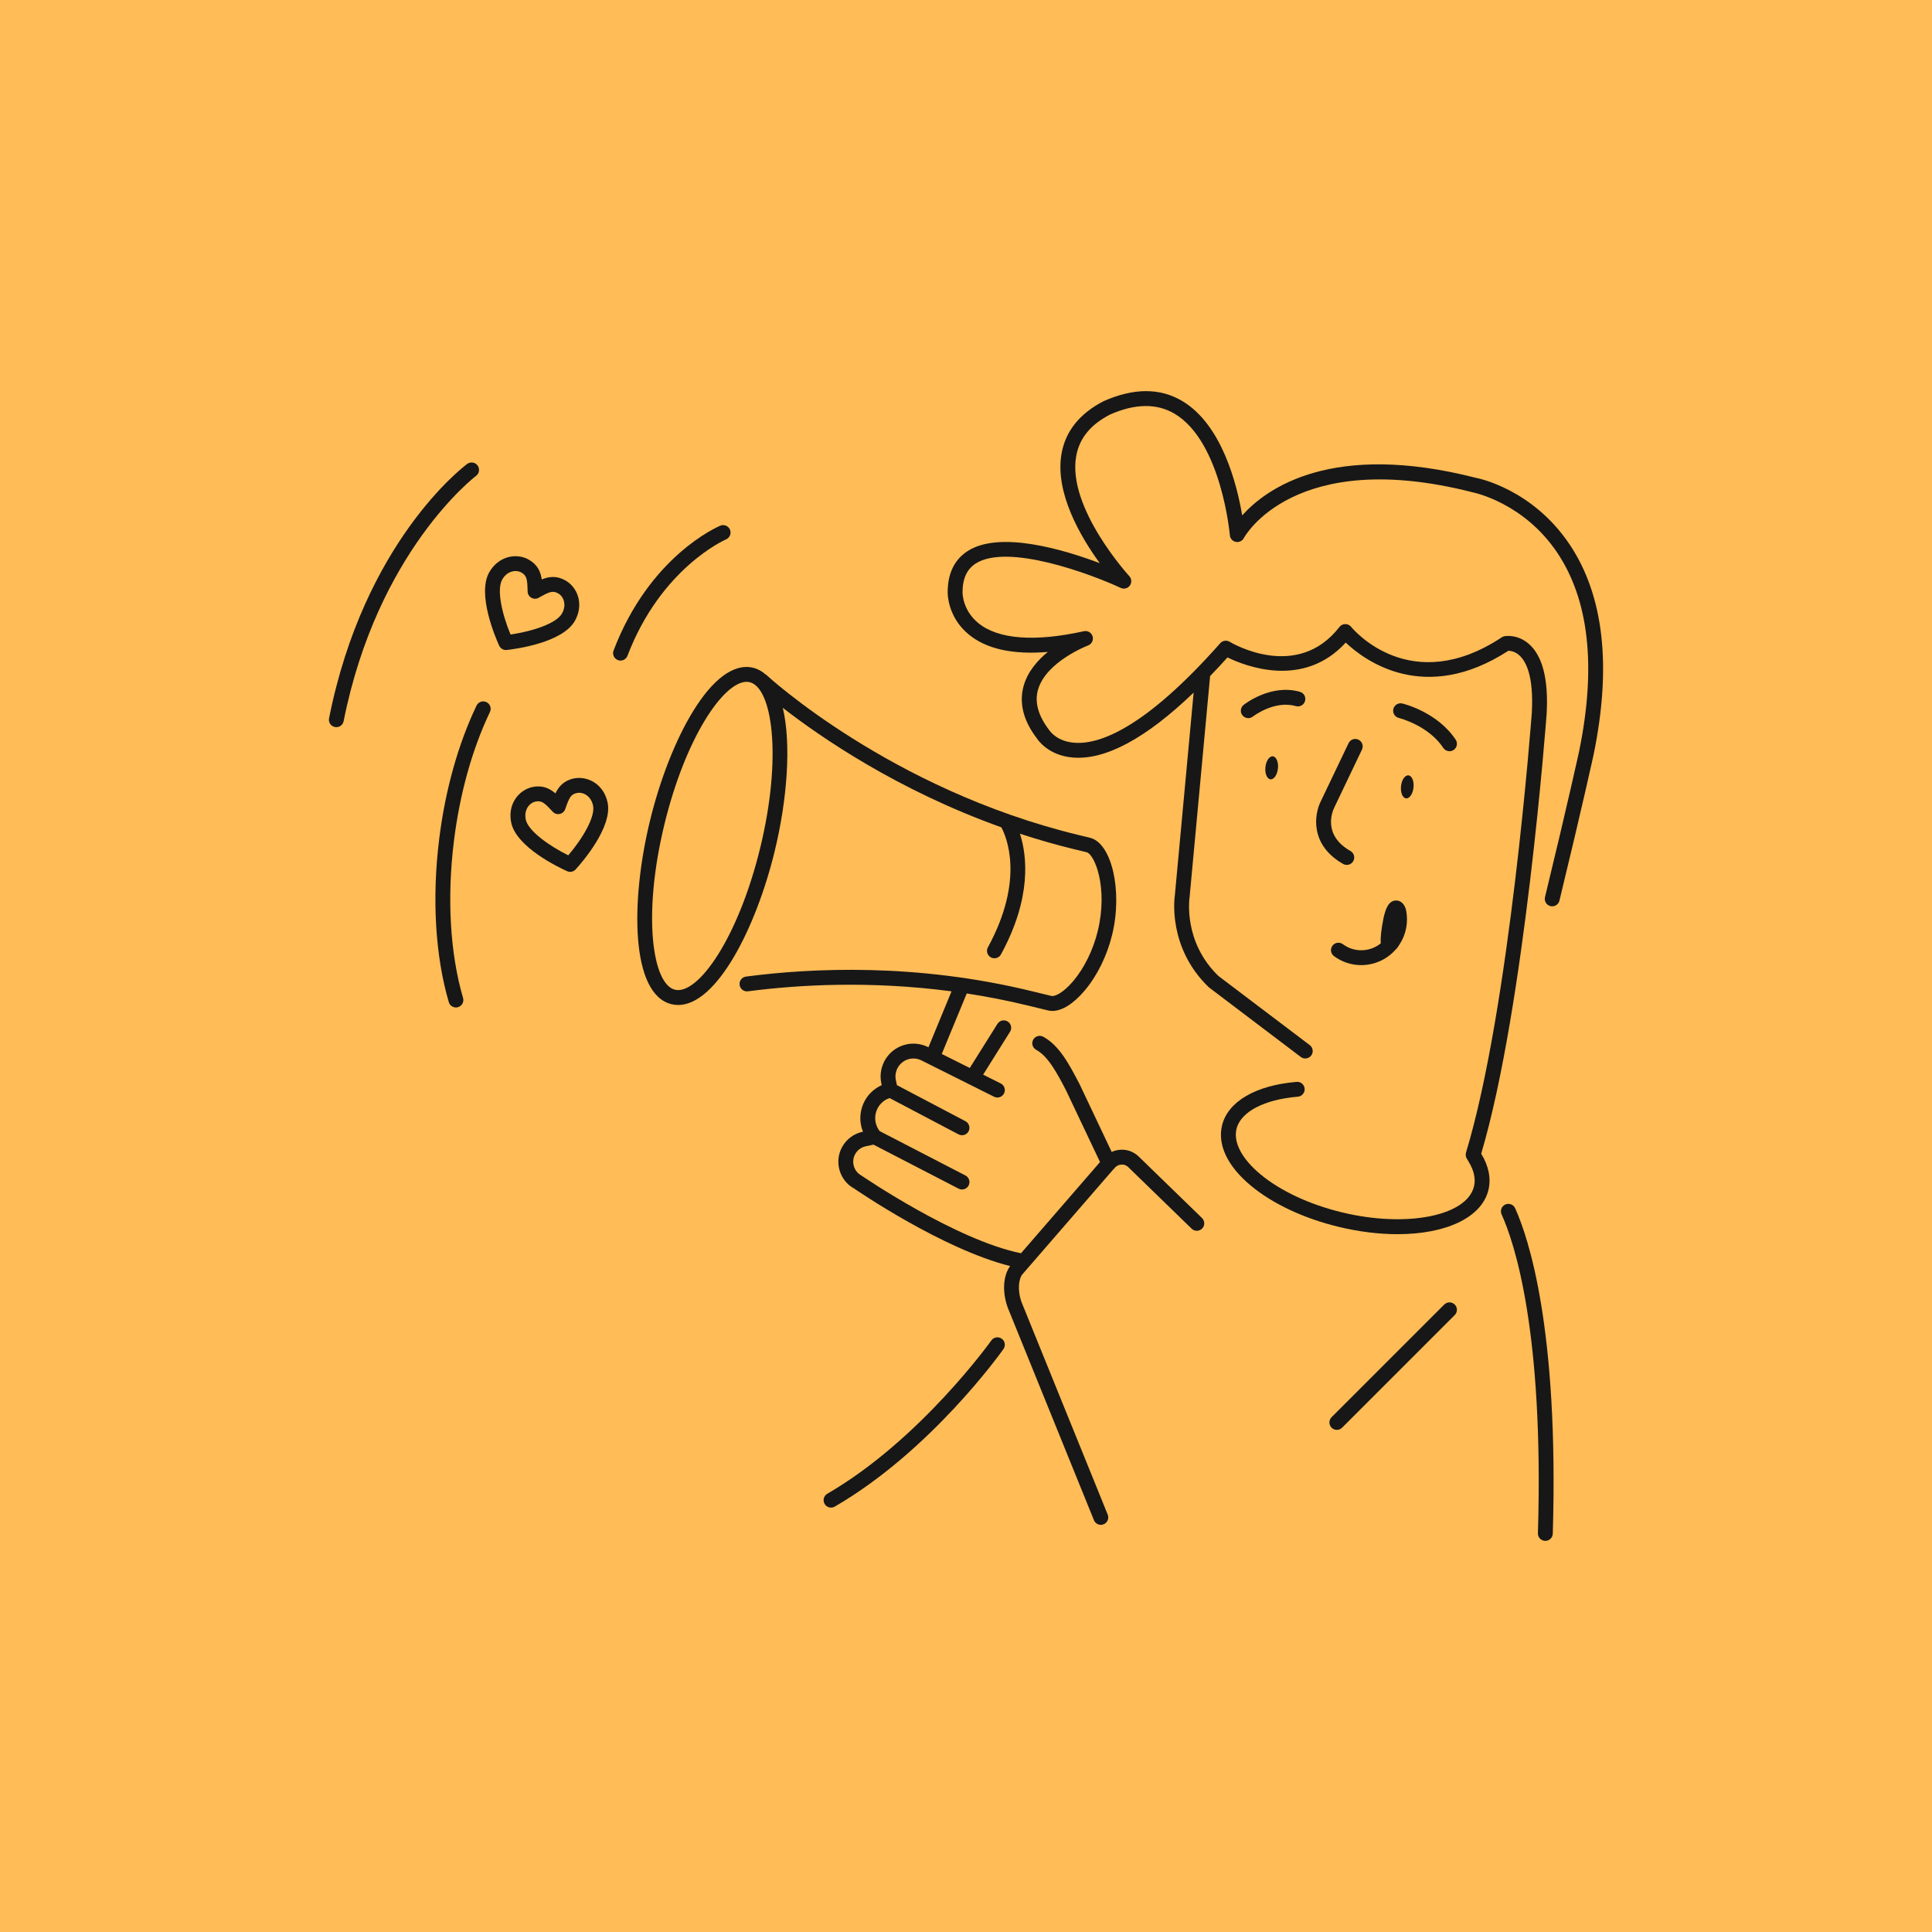 <?xml version="1.0" encoding="utf-8"?>
<!-- Generator: Adobe Illustrator 27.2.0, SVG Export Plug-In . SVG Version: 6.00 Build 0)  -->
<svg version="1.1" id="Layer_1" xmlns="http://www.w3.org/2000/svg" xmlns:xlink="http://www.w3.org/1999/xlink" x="0px" y="0px"
	 viewBox="0 0 520 520" enable-background="new 0 0 520 520" xml:space="preserve">
<rect fill="#FFBC57" width="520" height="520"/>
<path fill="#171717" d="M365.632,199.089c-0.999-0.483-2.192-0.051-2.666,0.943l-7.405,15.495
	c-1.882,3.643-3.062,11.882,5.94,17c0.312,0.178,0.652,0.261,0.986,0.261c0.696,0,1.372-0.364,1.741-1.011
	c0.547-0.96,0.21-2.183-0.75-2.727c-7.737-4.399-4.726-10.962-4.336-11.743l7.432-15.552
	C367.05,200.759,366.627,199.565,365.632,199.089z"/>
<path fill="#171717" d="M361.43,254.128c-0.891-0.659-2.139-0.474-2.798,0.415c-0.659,0.889-0.471,2.141,0.415,2.798
	c2.143,1.589,4.688,2.424,7.307,2.424c0.61,0,1.226-0.044,1.841-0.137c2.876-0.427,5.454-1.824,7.366-3.965
	c0.513-0.459,0.879-1.052,1.103-1.435c1.782-2.698,2.437-6.021,1.777-9.302c-0.408-1.604-1.404-2.558-2.666-2.558
	c-0.005,0-0.01,0-0.015,0c-2.246,0.015-2.93,2.825-3.357,4.588c-0.696,3.513-0.889,5.625-0.759,6.936
	c-1.15,0.94-2.532,1.558-4.038,1.78C365.412,256.008,363.214,255.449,361.43,254.128z"/>
<path fill="#171717" d="M340.588,206.487c-0.177,1.709,0.434,3.172,1.364,3.269c0.93,0.096,1.828-1.211,2.005-2.92
	c0.177-1.709-0.434-3.172-1.364-3.269C341.663,203.47,340.765,204.777,340.588,206.487z"/>
<path fill="#171717" d="M377.081,211.61c-0.177,1.709,0.434,3.172,1.364,3.269c0.93,0.096,1.828-1.211,2.005-2.92
	c0.177-1.709-0.434-3.172-1.364-3.269C378.155,208.594,377.258,209.901,377.081,211.61z"/>
<path fill="#171717" d="M348.779,190.051c1.067,0.305,2.168-0.307,2.475-1.367c0.307-1.06-0.305-2.168-1.367-2.475
	c-7.766-2.248-14.863,3.281-15.159,3.515c-0.864,0.686-1.008,1.941-0.325,2.805c0.393,0.5,0.979,0.759,1.57,0.759
	c0.434,0,0.872-0.139,1.238-0.427C337.27,192.815,342.992,188.384,348.779,190.051z"/>
<path fill="#171717" d="M388.466,201.299c0.386,0.579,1.02,0.893,1.67,0.893c0.379,0,0.762-0.107,1.103-0.332
	c0.92-0.61,1.172-1.853,0.561-2.773c-4.922-7.422-13.987-9.651-14.373-9.741c-1.057-0.252-2.146,0.405-2.405,1.48
	c-0.256,1.072,0.405,2.151,1.477,2.412C376.579,193.254,384.433,195.215,388.466,201.299z"/>
<path fill="#171717" d="M422.428,146.482c-10.024-14.905-24.627-17.768-25.11-17.854
	c-38.901-9.971-56.519,2.881-62.981,10.093c-1.394-8.269-5.427-24.439-16.16-30.802
	c-5.969-3.537-13.047-3.537-21.155,0.062c-6.441,3.325-10.244,8.081-11.309,14.133
	c-1.851,10.51,5.146,22.402,10.293,29.463c-9.8-3.699-26.887-8.779-35.513-3.288
	c-3.601,2.29-5.425,6.052-5.425,11.135c-0.005,0.269-0.068,6.638,5.696,11.367c4.756,3.899,11.882,5.469,21.265,4.675
	c-2.808,2.3-5.42,5.322-6.492,9.07c-1.328,4.646-0.09,9.49,3.567,14.236c0.117,0.185,2.905,4.551,9.612,5.117
	c8.794,0.743,19.703-5.13,32.555-17.472l-5.05,54.498c-0.09,0.569-2.051,14.048,9.136,24.817l24.753,18.753
	c0.361,0.274,0.786,0.405,1.206,0.405c0.606,0,1.204-0.274,1.597-0.791c0.666-0.881,0.493-2.136-0.386-2.803
	l-24.573-18.599c-9.473-9.133-7.854-20.681-7.766-21.287l5.514-59.444c1.537-1.596,3.091-3.25,4.679-5.019
	c4.834,2.356,20.439,8.484,31.824-3.992c5.032,4.771,21.174,16.858,43.767,2.204c0.547,0.005,1.743,0.149,2.917,1.184
	c1.855,1.636,3.953,5.664,3.398,15.537c-0.059,0.791-5.935,79.605-17.705,118.328
	c-0.164,0.539-0.093,1.121,0.195,1.607l0.488,0.818c1.467,2.393,1.96,4.646,1.465,6.692
	c-1.933,7.981-18.201,11.179-35.525,6.987c-8.767-2.122-16.575-5.771-21.987-10.276
	c-4.951-4.123-7.29-8.562-6.413-12.18c1.113-4.597,7.441-7.925,16.516-8.682c1.101-0.09,1.919-1.057,1.826-2.158
	c-0.09-1.103-1.065-1.929-2.158-1.826c-11.015,0.918-18.518,5.3-20.071,11.724
	c-1.267,5.232,1.482,10.984,7.742,16.196c5.872,4.89,14.255,8.828,23.604,11.089
	c5.561,1.345,10.942,1.985,15.869,1.985c12.879,0,22.659-4.37,24.485-11.916c0.745-3.076,0.073-6.438-1.926-9.704
	l-0.027-0.042c11.729-39.431,17.554-117.558,17.615-118.381c0.52-9.241-1.077-15.566-4.746-18.797
	c-3.025-2.668-6.238-2.168-6.594-2.104c-0.264,0.049-0.515,0.151-0.74,0.3
	c-24.514,16.209-39.907-2.043-40.549-2.832c-0.381-0.464-0.95-0.733-1.548-0.733c-0.01,0-0.019,0-0.027,0
	c-0.61,0.007-1.184,0.29-1.555,0.771c-11.367,14.658-28.823,4.436-29.561,3.989
	c-0.828-0.495-1.89-0.337-2.529,0.388c-20.369,23.011-32.581,27.303-39.227,26.791
	c-4.736-0.342-6.636-3.157-6.814-3.418c-2.954-3.843-3.967-7.495-3.01-10.85
	c2.161-7.58,13.369-11.882,13.482-11.924c0.982-0.371,1.511-1.435,1.214-2.442s-1.304-1.609-2.349-1.384
	c-13.21,2.922-23.015,2.178-28.357-2.146c-4.285-3.464-4.302-8.064-4.302-8.286c0-3.721,1.169-6.272,3.572-7.803
	c8.643-5.503,31.081,2.881,38.999,6.575c0.876,0.405,1.899,0.139,2.461-0.632c0.564-0.771,0.503-1.833-0.144-2.537
	c-0.169-0.181-16.755-18.357-14.302-32.266c0.85-4.822,3.86-8.508,9.097-11.216
	c6.748-2.986,12.593-3.064,17.38-0.232c12.622,7.478,14.866,32.451,14.888,32.703c0.073,0.886,0.725,1.616,1.599,1.792
	c0.876,0.178,1.755-0.249,2.166-1.035c0.132-0.252,13.457-24.641,61.667-12.283
	c0.134,0.027,13.655,2.735,22.705,16.257c8.562,12.788,10.527,30.803,5.845,53.52
	c-0.027,0.132-2.913,13.391-9.162,39.16c-0.261,1.074,0.398,2.153,1.472,2.414c1.072,0.261,2.153-0.398,2.414-1.472
	c6.265-25.823,9.158-39.123,9.19-39.275C433.834,179.263,431.652,160.202,422.428,146.482z"/>
<path fill="#171717" d="M130.924,188.977c-1.001-0.481-2.188-0.056-2.666,0.943c-4.927,10.298-8.399,22.686-10.039,35.825
	c-1.99,15.93-1.074,31.55,2.576,43.982c0.256,0.872,1.052,1.435,1.919,1.435c0.185,0,0.376-0.025,0.564-0.081
	c1.06-0.31,1.665-1.423,1.355-2.483c-3.498-11.916-4.368-26.96-2.444-42.356c1.589-12.72,4.934-24.683,9.678-34.599
	C132.343,190.647,131.923,189.453,130.924,188.977z"/>
<path fill="#171717" d="M195.409,145.178c1.016-0.43,1.492-1.601,1.065-2.617c-0.425-1.018-1.597-1.496-2.612-1.072
	c-0.771,0.325-19.036,8.203-28.716,33.594c-0.396,1.033,0.122,2.188,1.155,2.58c0.234,0.09,0.476,0.132,0.713,0.132
	c0.806,0,1.565-0.488,1.868-1.286C177.922,152.805,195.233,145.251,195.409,145.178z"/>
<path fill="#171717" d="M128.131,128.081c0.886-0.659,1.069-1.914,0.41-2.798c-0.659-0.884-1.911-1.069-2.798-0.412
	c-1.128,0.84-27.759,21.093-37.178,68.459c-0.217,1.084,0.486,2.136,1.57,2.351c0.132,0.027,0.264,0.039,0.393,0.039
	c0.935,0,1.77-0.657,1.958-1.609C101.588,148.349,127.868,128.279,128.131,128.081z"/>
<path fill="#171717" d="M154.459,209.521c-2.712,0.564-4.075,2.183-4.966,4.014c-1.553-1.326-3.44-2.273-6.157-1.706
	c-3.64,0.757-6.785,4.546-5.742,9.575c1.372,6.619,12.774,12.056,15.046,13.079
	c0.264,0.12,0.542,0.176,0.82,0.176c0.552,0,1.091-0.227,1.48-0.654c1.677-1.843,9.973-11.372,8.601-17.979
	C162.499,210.996,158.114,208.777,154.459,209.521z M152.953,230.21c-5.32-2.62-10.825-6.648-11.443-9.617
	c-0.535-2.58,0.923-4.492,2.639-4.849c0.261-0.054,0.498-0.081,0.725-0.081c1.169,0,1.982,0.754,3.643,2.546
	l0.254,0.274c0.478,0.51,1.189,0.747,1.87,0.596c0.686-0.141,1.248-0.63,1.48-1.292l0.124-0.351
	c0.967-2.747,1.416-3.664,3.027-3.999c1.702-0.351,3.816,0.816,4.353,3.398
	C160.248,219.839,156.872,225.613,152.953,230.21z"/>
<path fill="#171717" d="M154.726,167.112c1.147-2.019,1.472-4.27,0.918-6.343c-0.517-1.933-1.772-3.587-3.447-4.534
	c-2.414-1.375-4.502-1.05-6.382-0.269c-0.288-2.017-1.087-3.972-3.494-5.339c-1.672-0.952-3.74-1.179-5.664-0.635
	c-2.063,0.586-3.83,2.019-4.973,4.033c-3.335,5.874,1.641,17.49,2.671,19.758c0.327,0.72,1.042,1.172,1.821,1.172
	c0.073,0,0.149-0.003,0.222-0.012C138.876,174.665,151.396,172.981,154.726,167.112z M151.247,165.137
	c-1.511,2.666-7.861,4.776-13.835,5.644c-2.322-5.576-3.765-12.112-2.248-14.78
	c0.796-1.406,1.846-1.951,2.586-2.161c0.332-0.095,0.671-0.141,1.004-0.141c0.569,0,1.121,0.137,1.592,0.405
	c1.431,0.813,1.577,1.824,1.655,4.736l0.01,0.369c0.019,0.701,0.405,1.338,1.013,1.682
	c0.606,0.349,1.353,0.344,1.963,0.007l0.32-0.181c2.539-1.426,3.484-1.824,4.92-1.004
	c0.747,0.422,1.313,1.184,1.555,2.09C151.979,162.546,152.048,163.728,151.247,165.137z"/>
<path fill="#171717" d="M306.393,311.194c-1.284-1.192-2.964-1.829-4.707-1.741c-0.868,0.033-1.702,0.234-2.474,0.59
	l-8.661-18.278l-0.13-0.244c-2.605-4.983-5.298-10.134-9.629-12.48c-0.969-0.522-2.185-0.166-2.71,0.806
	c-0.527,0.969-0.166,2.185,0.806,2.71c3.257,1.768,5.662,6.367,7.988,10.818l9.198,19.39l-21.274,24.551
	c-17.564-3.571-42.506-20.624-42.937-20.908c-0.996-0.542-1.724-1.438-2.043-2.527c-0.322-1.087-0.2-2.234,0.342-3.23
	c0.591-1.087,1.623-1.86,2.834-2.122l2.099-0.452l22.913,11.853c0.293,0.151,0.608,0.222,0.915,0.222
	c0.725,0,1.423-0.393,1.78-1.081c0.505-0.979,0.122-2.188-0.86-2.695l-23.096-11.948l-0.207-0.305
	c-0.852-1.265-1.16-2.786-0.869-4.282c0.293-1.499,1.152-2.791,2.424-3.647c0.415-0.281,0.875-0.482,1.352-0.643
	l18.546,9.767c0.298,0.156,0.618,0.23,0.93,0.23c0.72,0,1.413-0.388,1.772-1.067
	c0.515-0.979,0.139-2.188-0.838-2.703l-18.449-9.716l-0.284-1.314c-0.561-2.605,1.099-5.181,3.701-5.745
	c1.03-0.227,2.083-0.105,2.983,0.305l19.748,9.878c0.989,0.5,2.188,0.093,2.683-0.896
	c0.493-0.986,0.093-2.188-0.896-2.683l-4.731-2.365l7.243-11.546c0.586-0.935,0.305-2.171-0.632-2.756
	c-0.932-0.589-2.166-0.303-2.756,0.632l-7.448,11.873l-7.539-3.771l6.721-16.283
	c5.331,0.817,10.799,1.874,16.363,3.225l5.515,1.34c0.373,0.09,0.759,0.137,1.157,0.137
	c2.62,0,5.723-1.938,8.711-5.484c3.391-4.028,6.021-9.377,7.402-15.066c2.849-11.726-0.112-24.634-5.981-26.059
	l-3.223-0.781c-50.547-12.283-83.562-42.754-83.889-43.059c-0.056-0.052-0.126-0.07-0.185-0.115
	c-0.983-0.859-2.086-1.49-3.347-1.797c-10.908-2.627-22.456,19.248-27.786,41.196
	c-5.332,21.946-5.115,46.699,5.788,49.348c0.606,0.146,1.211,0.22,1.819,0.22c10.344,0,20.93-20.686,25.967-41.413
	c3.358-13.82,4.508-28.744,2.181-38.571c10.239,7.955,30.95,22.203,58.822,32.163
	c1.336,2.479,6.367,13.993-3.615,32.289c-0.53,0.969-0.173,2.183,0.798,2.712c0.303,0.166,0.632,0.244,0.955,0.244
	c0.708,0,1.394-0.376,1.758-1.042c8.391-15.377,6.981-26.666,5.115-32.483c4.712,1.545,9.605,2.962,14.678,4.195
	l3.223,0.781c2.232,0.542,5.864,9.592,3.037,21.23c-1.221,5.022-3.616,9.919-6.575,13.43
	c-2.778,3.298-5.046,4.216-5.867,4.038l-5.515-1.34c-30.776-7.476-58.706-6.243-76.712-3.882
	c-1.096,0.141-1.868,1.147-1.724,2.241c0.141,1.096,1.138,1.868,2.241,1.724c13.573-1.774,32.894-2.886,54.798,0.007
	l-6.216,15.062l-0.356-0.178c-1.724-0.791-3.696-1.008-5.554-0.61c-4.761,1.03-7.795,5.74-6.77,10.501
	l0.102,0.474c-0.51,0.227-0.999,0.5-1.46,0.813c-2.153,1.45-3.613,3.65-4.111,6.196
	c-0.366,1.88-0.176,3.784,0.535,5.518l-0.124,0.027c-2.353,0.508-4.36,2.009-5.51,4.123
	c-1.052,1.933-1.286,4.162-0.661,6.274c0.623,2.112,2.034,3.855,3.792,4.797
	c1.027,0.708,24.009,16.426,42.108,20.945c-1.89,2.588-2.184,6.936-0.635,11.22l23.191,57.185
	c0.315,0.776,1.065,1.248,1.853,1.248c0.252,0,0.505-0.046,0.752-0.146c1.023-0.415,1.516-1.582,1.101-2.605
	l-23.162-57.112c-1.243-3.44-0.786-6.511,0.32-7.707l24.365-28.118c0.191-0.146,0.347-0.313,0.471-0.51
	c0.457-0.459,1.051-0.738,1.7-0.761c0.72-0.061,1.335,0.215,1.799,0.647l17.095,16.604
	c0.793,0.766,2.061,0.75,2.829-0.042c0.769-0.793,0.75-2.058-0.042-2.829L306.393,311.194z M204.628,228.137
	c-5.928,24.382-16.777,39.719-22.956,38.249c-6.099-1.482-8.77-20.13-2.844-44.519
	c5.662-23.303,15.891-38.349,22.114-38.349c0.288,0,0.569,0.032,0.842,0.098
	C207.882,185.097,210.553,203.747,204.628,228.137z"/>
<path fill="#171717" d="M405.156,324.199c-1.006,0.457-1.455,1.641-1.001,2.647c3.482,7.707,11.399,31.499,9.778,85.823
	c-0.032,1.103,0.835,2.024,1.941,2.058c0.019,0,0.039,0,0.059,0c1.079,0,1.968-0.857,2-1.941
	c1.645-55.156-6.536-79.626-10.13-87.585C407.348,324.194,406.159,323.75,405.156,324.199z"/>
<path fill="#171717" d="M388.72,351.118l-30.322,30.325c-0.781,0.781-0.781,2.046,0,2.827
	c0.391,0.391,0.901,0.586,1.413,0.586s1.023-0.195,1.413-0.586l30.322-30.325c0.781-0.781,0.781-2.046,0-2.827
	S389.501,350.337,388.72,351.118z"/>
<path fill="#171717" d="M266.823,360.784c-0.191,0.266-19.138,26.758-44.151,41.257
	c-0.955,0.554-1.282,1.777-0.728,2.735c0.371,0.64,1.042,0.996,1.734,0.996c0.339,0,0.686-0.086,1.001-0.269
	c25.784-14.946,44.617-41.291,45.408-42.407c0.637-0.901,0.425-2.148-0.476-2.786
	C268.708,359.67,267.458,359.888,266.823,360.784z"/>
</svg>
